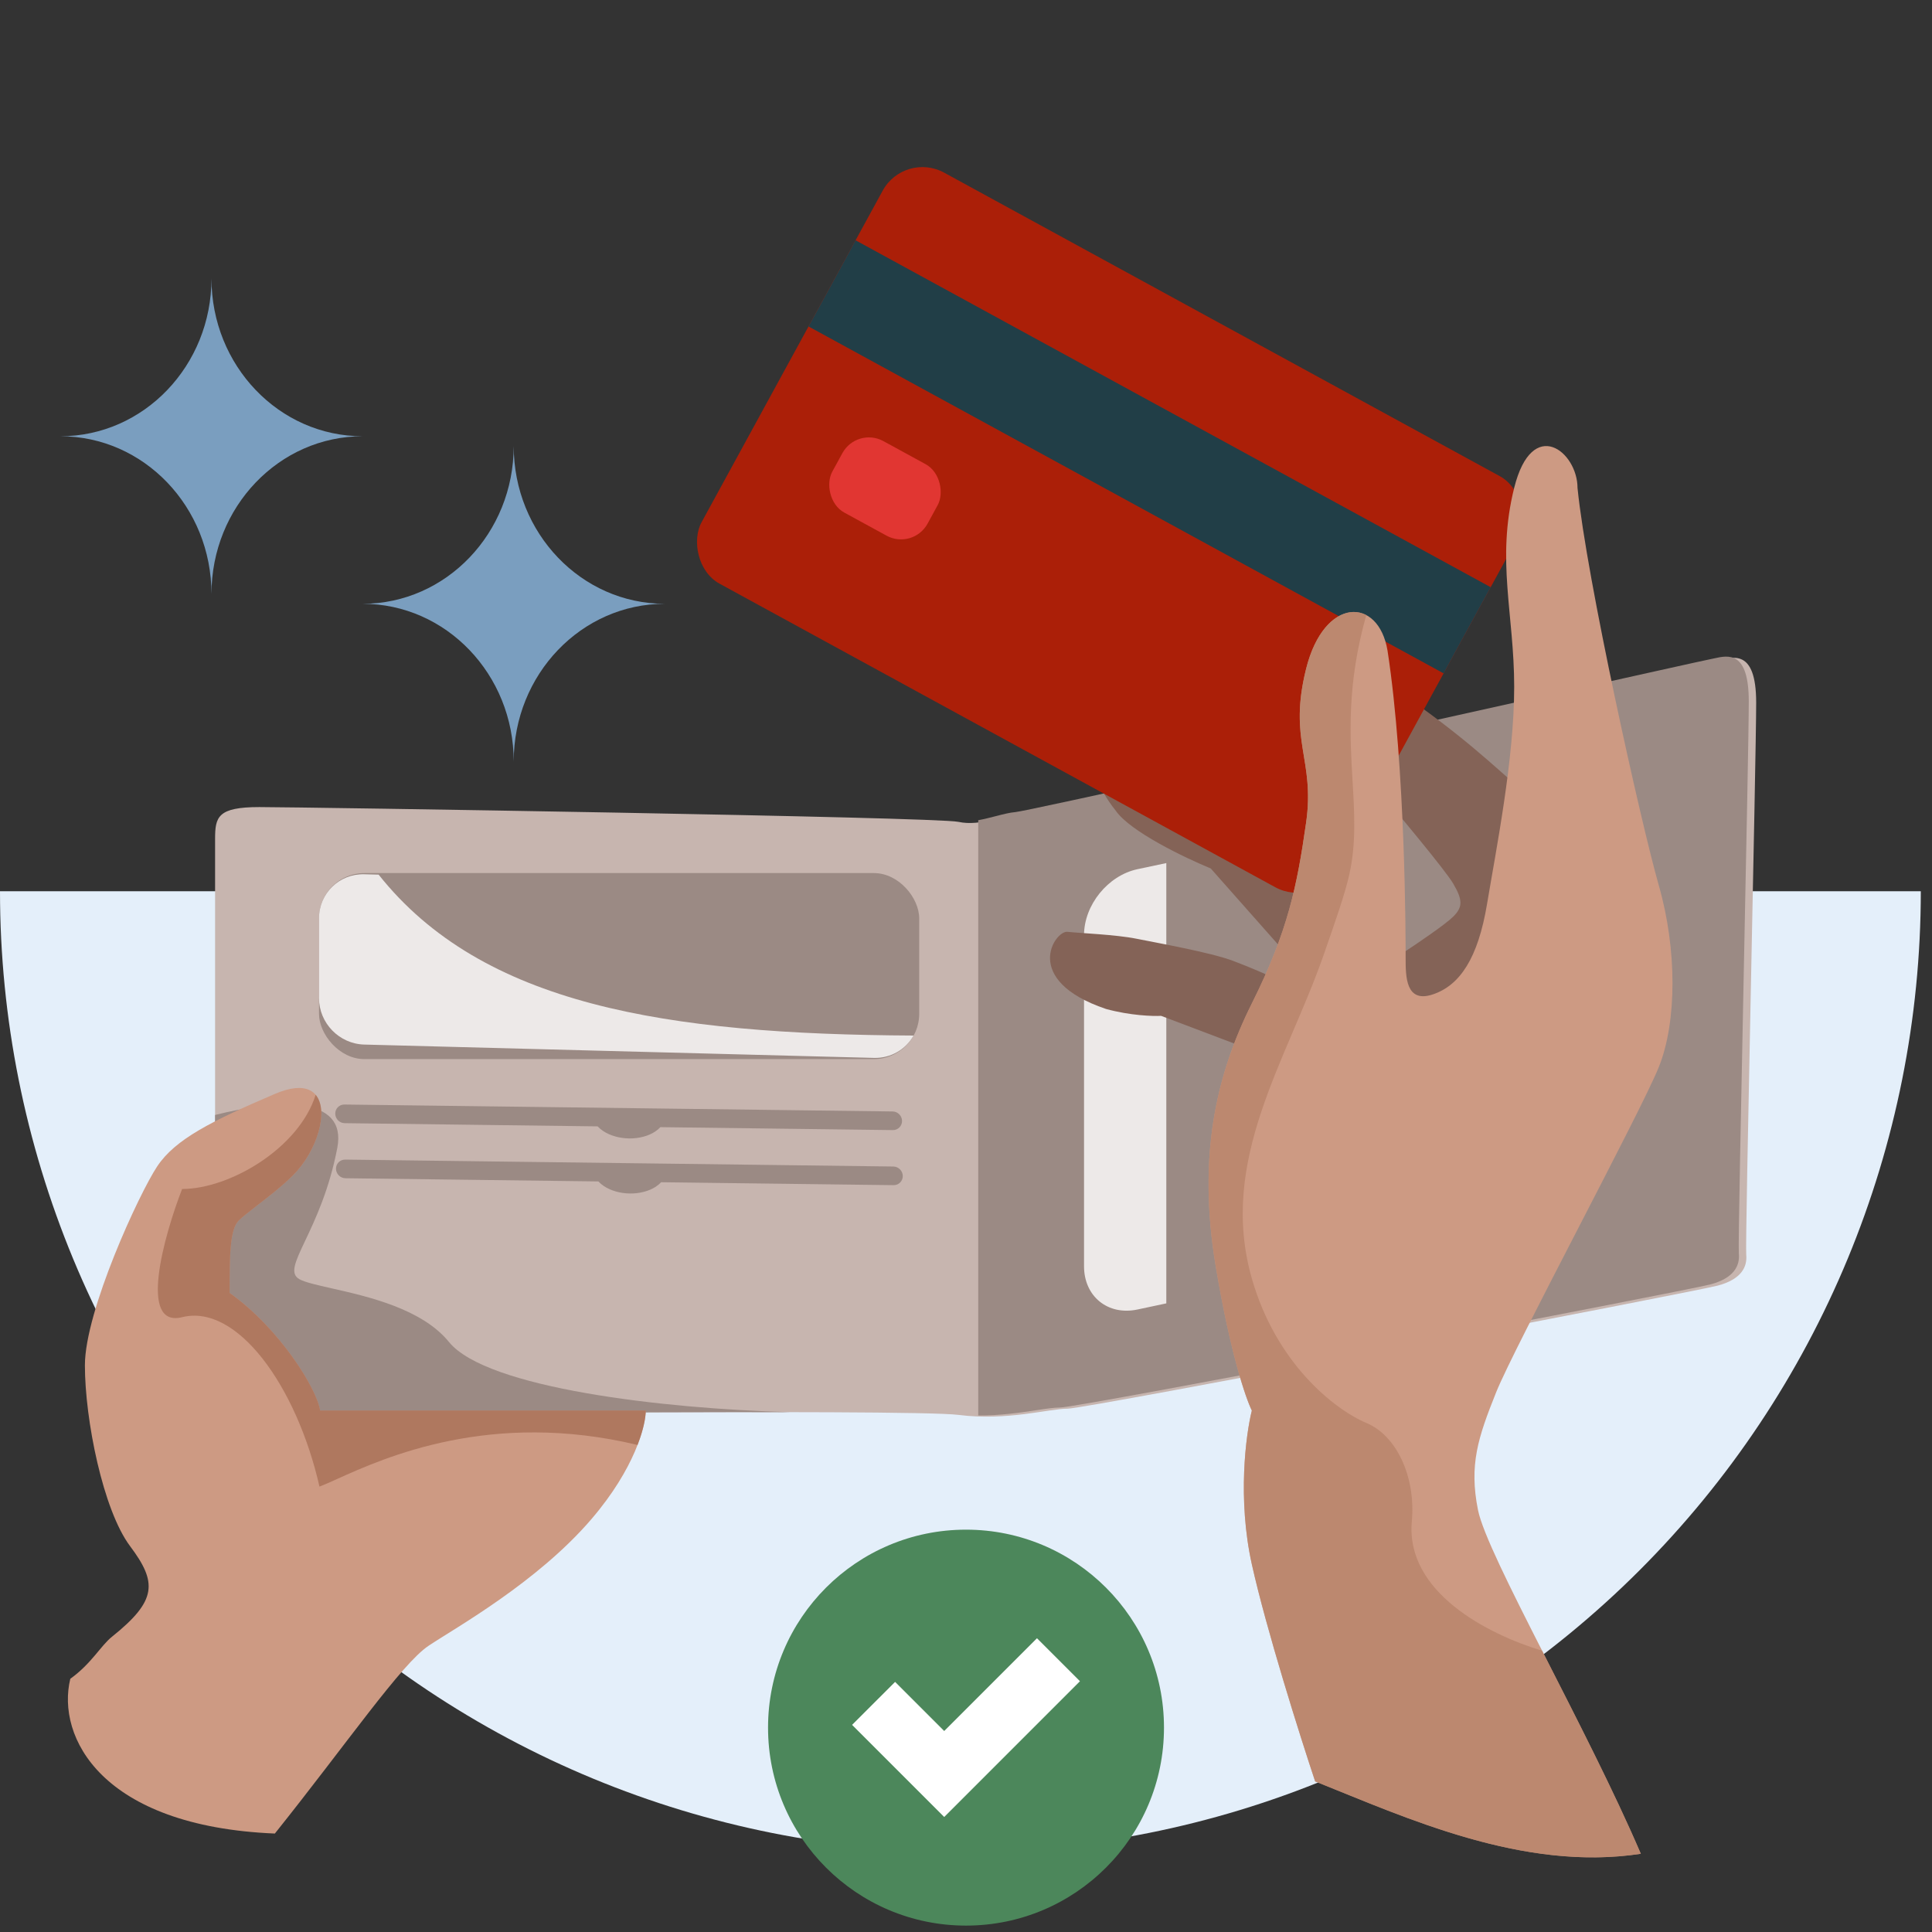 <?xml version="1.0" encoding="UTF-8"?>
<svg width="128px" height="128px" viewBox="0 0 128 128" version="1.1" xmlns="http://www.w3.org/2000/svg" xmlns:xlink="http://www.w3.org/1999/xlink">
    <rect x="0" y="0" width="128" height="128" fill="#333333" stroke="none"/>
    <title>01_Basics_Icons_Illustrations/06_illustrations_128x128/Status/w13-payment-positive</title>
    <g id="01_Basics_Icons_Illustrations/06_illustrations_128x128/Status/w13-payment-positive" stroke="none" stroke-width="1" fill="none" fill-rule="evenodd">
        <g id="128x128_w13-payment-positive-1" transform="translate(0, 10)">
            <path d="M127.258,49.046 C127.258,65.922 120.554,82.106 108.622,94.039 C96.689,105.971 80.505,112.675 63.629,112.675 C46.754,112.675 30.569,105.971 18.637,94.039 C6.704,82.106 0,65.922 0,49.046 L63.629,49.046 L127.258,49.046 Z" id="Path" fill="#E4EFFA" fill-rule="nonzero"></path>
            <path d="M14.25,79.999 L14.25,45.591 C14.25,44.124 14.413,43.471 17.185,43.471 C19.957,43.471 62.029,44.124 63.496,44.45 C64.964,44.776 66.691,43.963 67.762,43.881 C68.832,43.798 112.892,33.916 113.798,33.751 C114.704,33.586 116.351,32.845 116.351,36.551 C116.351,40.257 115.61,72.293 115.692,73.117 C115.775,73.94 115.363,74.764 113.798,75.176 C112.233,75.587 71.962,83.329 70.727,83.329 C69.491,83.329 66.726,84.152 63.496,83.74 C60.267,83.329 18.165,83.74 16.207,83.74 C14.25,83.74 14.25,83.587 14.25,79.999 Z" id="Path" fill="#C7B5AF" fill-rule="nonzero"></path>
            <path d="M14.25,63.869 L14.25,79.998 C14.25,83.586 14.25,83.739 16.207,83.739 C16.516,83.739 17.825,83.729 19.822,83.714 C26.7,83.66 41.75,83.542 52.295,83.558 C43.974,83.336 32.235,81.974 29.748,78.913 C27.956,76.707 24.37,75.897 21.975,75.356 C21,75.136 20.223,74.961 19.844,74.754 C19.181,74.392 19.554,73.604 20.224,72.19 C20.878,70.806 21.817,68.822 22.347,66.052 C23.024,62.518 18.273,62.861 14.25,63.869 Z" id="Path" fill="#9B8A84"></path>
            <rect id="Rectangle" fill="#9B8A84" fill-rule="nonzero" x="21.135" y="47.844" width="39.765" height="12.324" rx="3"></rect>
            <path d="M25.085,47.947 C31.951,56.593 44.106,58.525 60.527,58.608 C60.016,59.519 59.031,60.119 57.901,60.089 L24.134,59.205 C22.477,59.162 21.135,57.783 21.135,56.126 L21.135,50.844 C21.135,49.187 22.477,47.879 24.134,47.922 L25.085,47.947 Z" id="Path" fill="#EDE9E8"></path>
            <path d="M22.821,63.178 C22.48,63.173 22.207,63.446 22.211,63.788 C22.216,64.129 22.496,64.409 22.837,64.413 L39.595,64.625 C39.697,64.735 39.819,64.838 39.957,64.931 C40.185,65.083 40.455,65.205 40.752,65.289 C41.048,65.374 41.365,65.42 41.685,65.424 C42.004,65.428 42.32,65.39 42.614,65.313 C42.909,65.236 43.175,65.121 43.399,64.974 C43.535,64.885 43.654,64.785 43.753,64.677 L59.154,64.872 C59.495,64.876 59.767,64.603 59.763,64.262 C59.758,63.921 59.478,63.641 59.137,63.637 L22.821,63.178 Z" id="Path" fill="#9B8A84"></path>
            <path d="M22.87,66.826 C22.529,66.822 22.256,67.095 22.26,67.436 C22.265,67.777 22.545,68.057 22.886,68.061 L39.644,68.273 C39.746,68.384 39.867,68.486 40.006,68.579 C40.234,68.731 40.504,68.853 40.8,68.938 C41.097,69.022 41.414,69.068 41.733,69.072 C42.053,69.076 42.369,69.038 42.663,68.961 C42.958,68.884 43.224,68.769 43.448,68.622 C43.584,68.533 43.703,68.434 43.802,68.326 L59.202,68.52 C59.544,68.524 59.816,68.251 59.812,67.91 C59.807,67.569 59.527,67.289 59.186,67.285 L22.87,66.826 Z" id="Path" fill="#9B8A84"></path>
            <path d="M64.811,83.779 L64.811,44.341 C65.21,44.268 65.603,44.167 65.972,44.072 C66.458,43.946 66.904,43.832 67.272,43.803 C67.992,43.748 88.165,39.258 101.569,36.275 C108.092,34.823 113.012,33.728 113.308,33.674 C113.391,33.659 113.48,33.639 113.574,33.618 C114.502,33.411 115.861,33.107 115.861,36.474 C115.861,38.202 115.7,46.09 115.536,54.101 C115.349,63.27 115.158,72.6 115.202,73.04 C115.285,73.863 114.873,74.687 113.308,75.098 C111.743,75.51 71.472,83.252 70.236,83.252 C69.85,83.252 69.314,83.332 68.662,83.43 C67.628,83.585 66.301,83.785 64.811,83.779 Z" id="Path" fill="#9B8A84" fill-rule="nonzero"></path>
            <path d="M77.271,47.181 L77.271,76.352 L75.357,76.759 C73.404,77.174 71.82,75.892 71.82,73.895 L71.82,51.955 C71.82,49.958 73.404,48.003 75.357,47.587 L77.271,47.181 Z" id="Path" fill="#EDE9E8" fill-rule="nonzero"></path>
            <path d="M100.386,41.968 C97.921,39.777 95.913,37.951 90.984,34.665 C86.055,31.379 82.951,29.827 82.221,29.28 C81.491,28.732 78.113,29.462 81.034,32.84 C83.371,35.542 88.641,40.051 90.984,41.968 C92.536,43.793 95.767,47.664 96.278,48.54 C96.918,49.635 96.918,50.092 96.278,50.731 C95.767,51.242 93.875,52.526 92.992,53.104 C91.623,51.248 88.666,47.262 87.789,46.167 C86.694,44.797 82.13,42.242 80.213,41.055 C78.296,39.868 75.284,38.499 73.915,37.951 C72.546,37.404 71.268,40.416 73.915,43.702 C74.864,45.09 78.509,46.836 80.213,47.536 L85.142,53.104 L84.503,54.838 C84.047,54.625 82.842,54.09 81.674,53.652 C80.213,53.104 76.653,52.465 75.284,52.191 C73.915,51.917 71.541,51.826 70.72,51.735 C69.898,51.644 67.617,54.93 73.276,56.847 C74.882,57.285 76.379,57.333 76.927,57.303 L83.681,59.859 L100.386,61.958 L104.128,50.731 L100.386,41.968 Z" id="Path" fill="#846357" fill-rule="nonzero"></path>
            <rect id="Rectangle" fill="#AB1F08" fill-rule="nonzero" transform="translate(73.519, 25.109) rotate(28.645) translate(-73.519, -25.109)" x="49.546" y="9.593" width="47.945" height="31.032" rx="3"></rect>
            <rect id="Rectangle" fill="#213E47" fill-rule="nonzero" transform="translate(76.165, 20.266) rotate(28.645) translate(-76.165, -20.266)" x="52.192" y="17.014" width="47.945" height="6.505"></rect>
            <rect id="Rectangle" fill="#E13632" fill-rule="nonzero" transform="translate(58.632, 22.358) rotate(28.645) translate(-58.632, -22.358)" x="55.036" y="19.659" width="7.192" height="5.397" rx="2"></rect>
            <path d="M108.709,112.817 C105.113,104.427 98.52,93.04 97.921,90.043 C97.322,87.047 97.921,85.249 99.12,82.252 C100.318,79.256 108.709,63.674 109.908,60.677 C111.106,57.68 111.106,52.886 109.908,48.691 C108.709,44.496 105.113,28.314 104.514,22.321 C104.514,19.924 101.517,17.526 100.319,22.321 C99.12,27.115 100.319,30.711 100.319,35.506 C100.319,40.3 99.12,46.293 98.521,49.889 C97.921,53.485 96.723,55.283 94.925,55.883 C93.127,56.482 93.127,54.684 93.127,53.485 C93.127,52.287 93.127,40.9 91.928,33.109 C91.329,29.513 87.733,29.513 86.534,34.307 C85.336,39.102 87.134,40.3 86.534,44.496 C85.935,48.691 85.335,51.687 82.938,56.482 C80.54,61.276 79.342,66.67 80.54,73.862 C81.499,79.615 82.538,82.652 82.938,83.451 C82.538,85.049 81.979,89.324 82.938,93.639 C83.897,97.954 86.135,105.026 87.133,108.023 C93.127,110.42 100.918,114.016 108.709,112.817 Z" id="Path" fill="#CD9A83" fill-rule="nonzero"></path>
            <path d="M102.707,100.421 C104.757,104.447 107.051,108.951 108.709,112.818 C101.61,113.91 94.51,111.022 88.771,108.686 C88.212,108.459 87.665,108.236 87.133,108.024 C86.135,105.027 83.897,97.955 82.938,93.64 C81.979,89.325 82.538,85.05 82.938,83.452 C82.538,82.653 81.499,79.616 80.54,73.863 C79.342,66.671 80.54,61.277 82.938,56.482 C85.335,51.688 85.935,48.691 86.534,44.496 C86.802,42.624 86.592,41.349 86.384,40.085 C86.126,38.516 85.871,36.963 86.534,34.308 C87.332,31.119 89.189,30.051 90.52,30.751 C89.232,35.323 89.433,38.727 89.611,41.743 C89.738,43.908 89.854,45.873 89.398,47.927 C89.11,49.221 88.455,51.093 87.671,53.333 C85.231,60.304 80.701,66.876 82.938,74.706 C84.526,80.265 88.342,83.357 90.564,84.293 C92.479,85.098 93.811,87.785 93.537,90.795 C93.111,95.478 98.56,98.277 102.169,99.364 C102.346,99.712 102.525,100.065 102.707,100.421 Z" id="Path" fill="#B8836A" fill-rule="nonzero" opacity="0.8"></path>
            <path d="M18.21,111.477 C23.005,105.483 26.601,100.232 28.399,99.033 C30.197,97.834 35.59,94.838 39.186,90.642 C42.063,87.286 42.782,84.449 42.782,83.451 L21.207,83.451 C21.007,82.052 18.57,78.057 15.214,75.66 C15.214,73.262 15.214,71.464 15.813,70.865 C16.412,70.266 18.21,69.067 19.409,67.868 C21.806,65.471 22.405,60.677 18.21,62.475 C14.015,64.273 11.618,65.471 10.419,67.269 C9.221,69.067 5.625,76.858 5.625,80.454 C5.625,84.05 6.823,90.043 8.621,92.44 C10.419,94.838 10.419,96.036 7.423,98.434 C6.673,99.033 6.056,100.224 4.658,101.223 C3.725,105.068 6.703,110.997 18.21,111.477 Z" id="Path" fill="#CD9A83" fill-rule="nonzero"></path>
            <path d="M42.24,85.732 C32.505,83.4 25.481,86.567 22.321,87.993 C21.848,88.206 21.462,88.38 21.166,88.491 C19.648,81.818 15.705,76.357 12.065,77.267 C9.153,77.995 10.852,71.908 12.065,68.774 C15.201,68.774 19.797,66.091 20.914,62.534 C21.811,63.595 21.012,66.267 19.41,67.868 C18.708,68.571 17.8,69.273 17.049,69.854 C16.517,70.266 16.063,70.617 15.815,70.865 C15.215,71.464 15.215,73.262 15.215,75.66 C18.571,78.057 21.009,82.052 21.208,83.451 L42.784,83.451 C42.784,83.891 42.644,84.69 42.24,85.732 Z" id="Path" fill="#A86F56" fill-rule="nonzero" opacity="0.8"></path>
            <path d="M14.011,8.453 C14.011,14.224 9.529,18.903 4,18.903 C9.529,18.903 14.011,23.582 14.011,29.353 C14.011,23.582 18.494,18.903 24.023,18.903 C18.494,18.903 14.011,14.224 14.011,8.453 Z" id="Path" fill="#7A9EBF" fill-rule="nonzero"></path>
            <path d="M34.035,19.553 C34.035,25.324 29.553,30.003 24.023,30.003 C29.553,30.003 34.035,34.681 34.035,40.453 C34.035,34.681 38.517,30.003 44.046,30.003 C38.517,30.003 34.035,25.324 34.035,19.553 Z" id="Path" fill="#7A9EBF" fill-rule="nonzero"></path>
            <g id="Status" transform="translate(50.885, 91.344)">
                <circle id="Oval" fill="#4C875B" fill-rule="nonzero" cx="13.116" cy="13.116" r="13.116"></circle>
                <polygon id="Path" fill="#FFFFFF" points="14.519 16.188 14.519 16.189 11.671 19.037 5.568 12.934 8.417 10.086 11.671 13.34 17.817 7.194 20.665 10.042"></polygon>
            </g>
        </g>
    </g>
</svg>